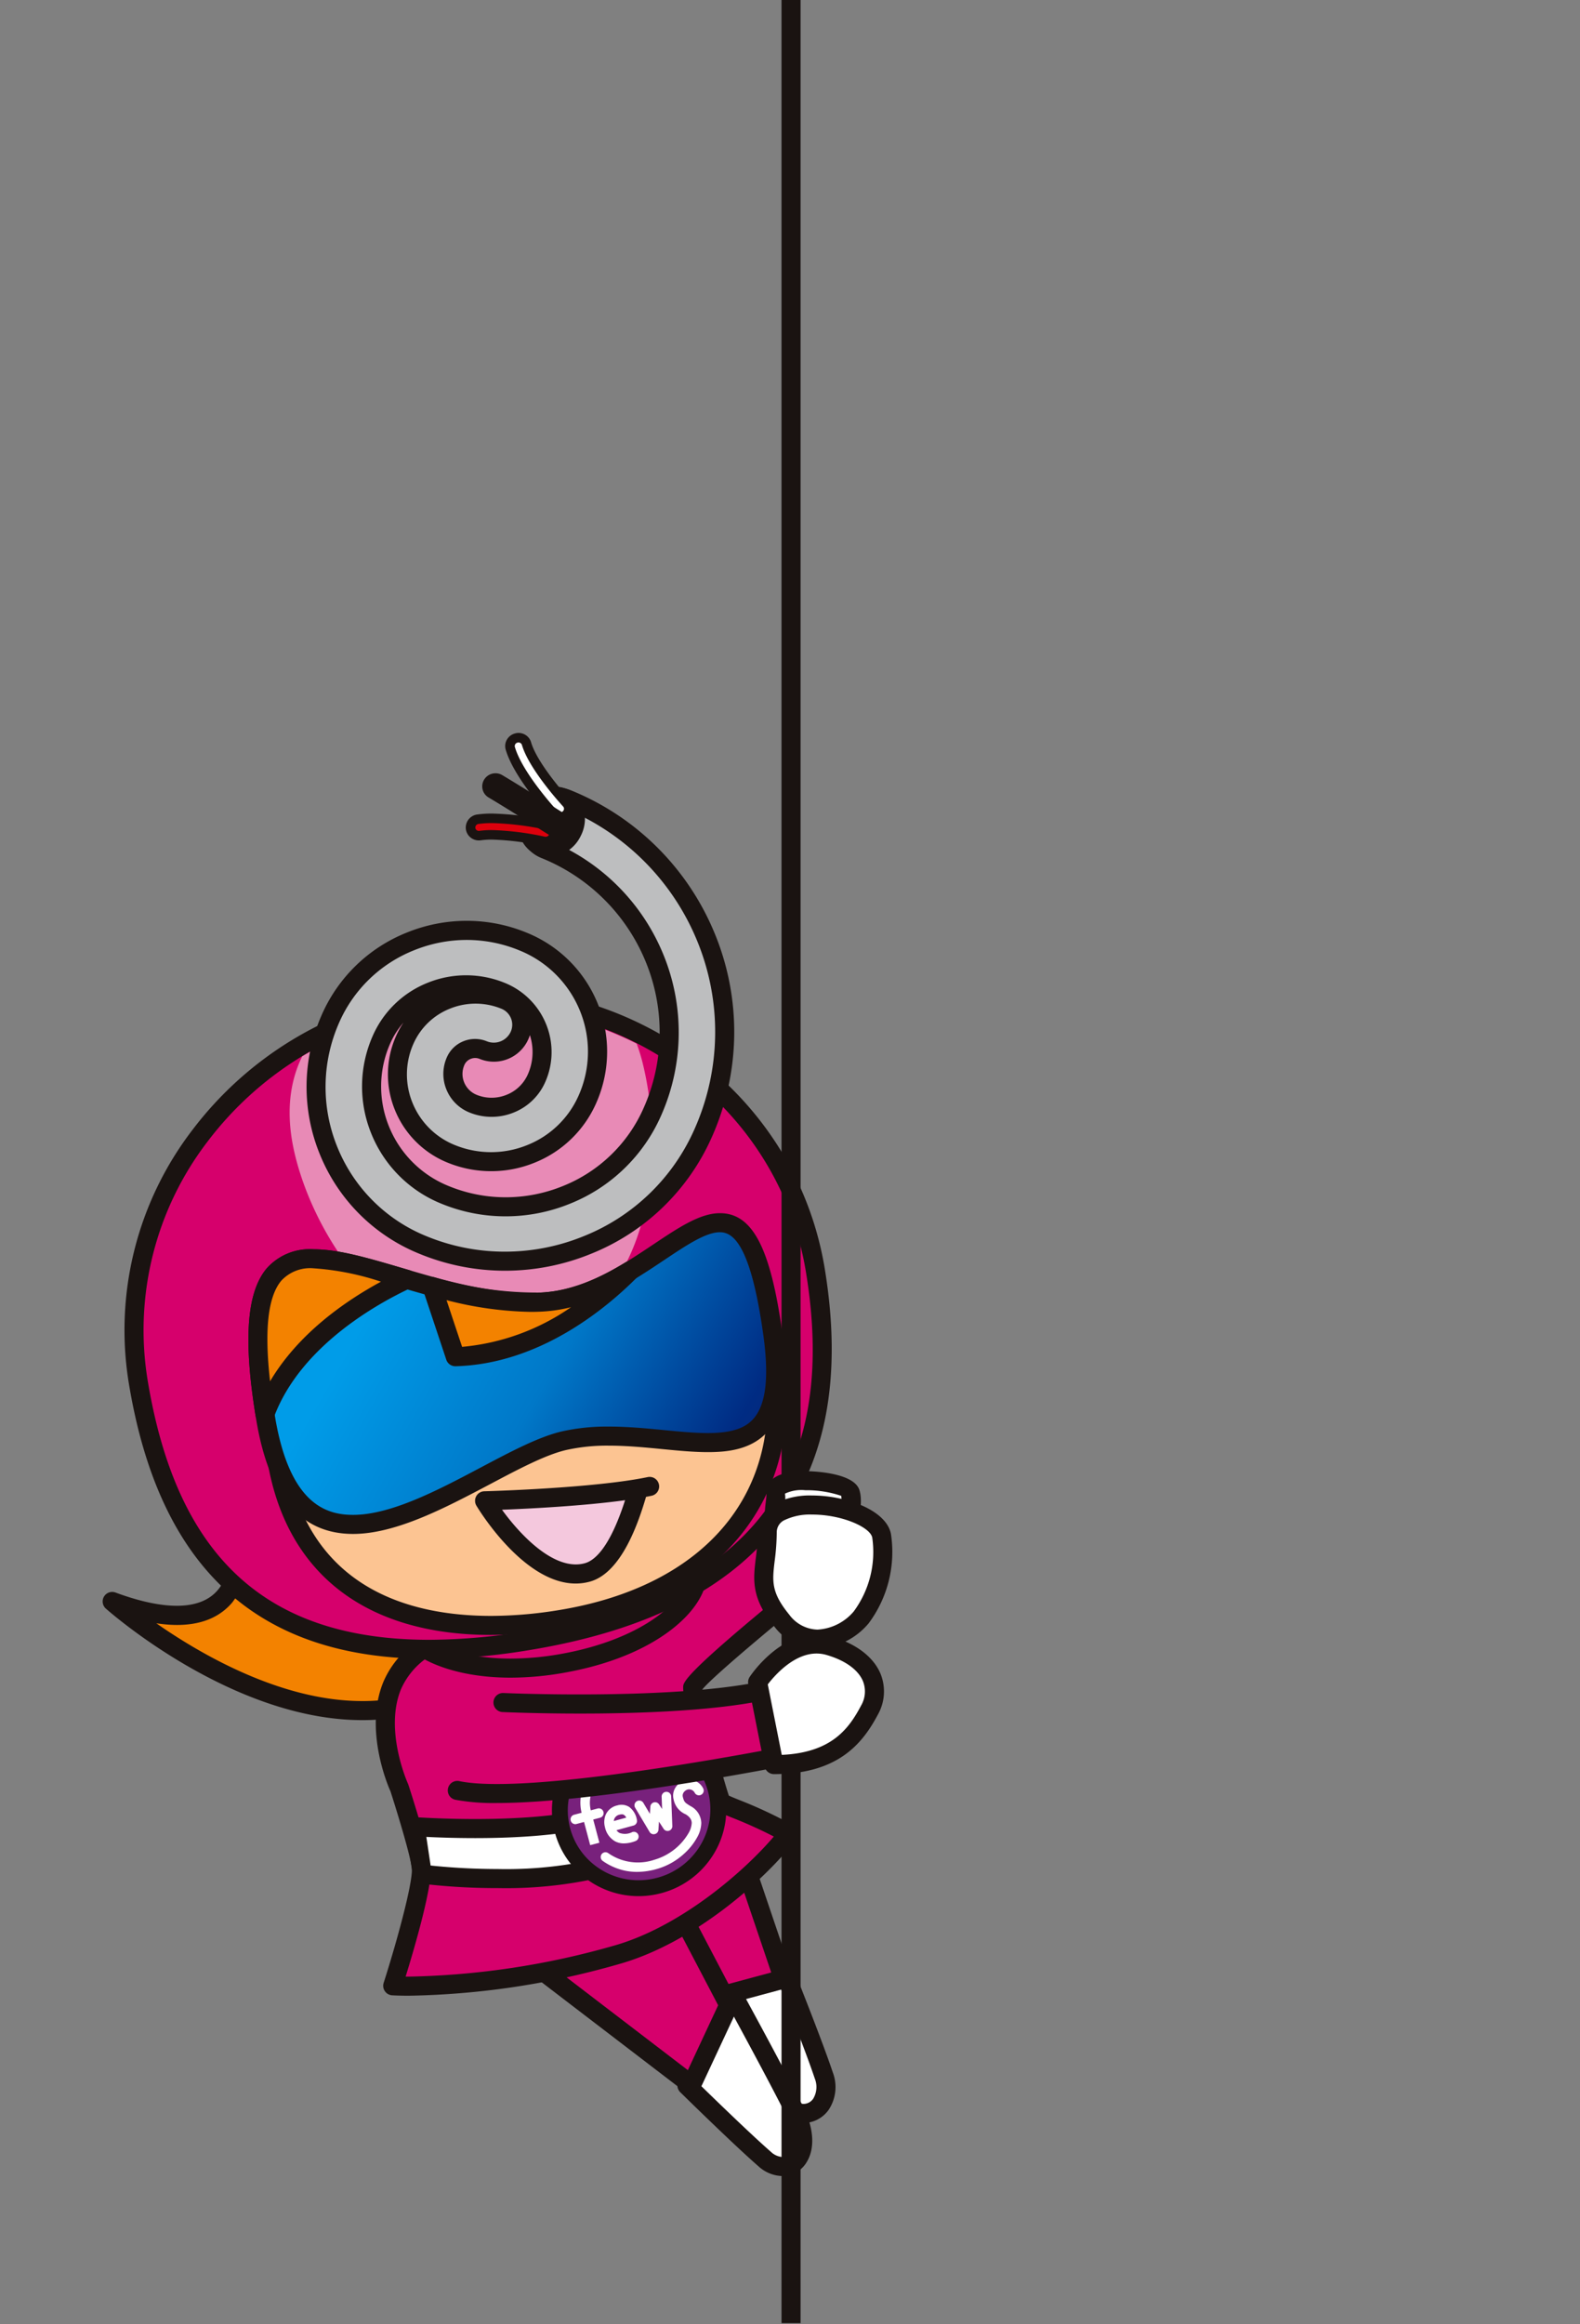 <svg xmlns="http://www.w3.org/2000/svg" xmlns:xlink="http://www.w3.org/1999/xlink" width="200" height="294" viewBox="0 0 200 294"><rect x="0" y="0" width="200" height="294" fill="#808080" stroke="none"/><defs><style>.a{fill:none;}.b{clip-path:url(#a);}.c{fill:#f38200;}.d{fill:#1a1311;}.e{fill:#fff;}.f{fill:#d6006c;}.g{fill:#78217c;}.h{fill:#e88ab6;}.i{fill:#fcc492;}.j{fill:#f4c8dd;}.k{fill:url(#b);}.l{fill:#bdbebf;}.m{fill:#dc000c;}</style><clipPath id="a"><rect class="a" width="100" height="293.886"/></clipPath><linearGradient id="b" x1="0.199" y1="0.5" x2="1.383" y2="1.12" gradientUnits="objectBoundingBox"><stop offset="0" stop-color="#009ce8"/><stop offset="0.25" stop-color="#0078c8"/><stop offset="0.5" stop-color="#002b83"/><stop offset="0.75" stop-color="#1a1f65"/><stop offset="1" stop-color="#000107"/></linearGradient></defs><g transform="translate(-3283 20851)"><rect class="a" width="200" height="294" transform="translate(3283 -20851)"/><g transform="translate(3296 -20851)"><g class="b"><path class="c" d="M19.086,482.789S21.5,498.071,3,491.234c0,0,21.314,18.9,39.813,12.467s-23.727-20.912-23.727-20.912" transform="translate(-1.794 -288.636)"/><path class="d" d="M17.292,479.789a1.205,1.205,0,0,1,.391.065c4.878,1.672,29.213,10.4,29.229,17.928,0,2.223-1.845,3.994-5.5,5.265a26.031,26.031,0,0,1-8.573,1.4c-16.341,0-31.787-13.53-32.437-14.106a1.206,1.206,0,0,1,1.219-2.034c6.291,2.325,10.767,2.237,12.928-.293,2.191-2.565,1.554-6.79,1.548-6.832a1.207,1.207,0,0,1,1.192-1.395Zm15.55,22.248a23.626,23.626,0,0,0,7.78-1.269c1.449-.5,3.88-1.562,3.877-2.981-.009-4.064-14.614-11.006-25.9-15.053a10.746,10.746,0,0,1-2.215,6.85c-2.032,2.378-5.247,3.275-9.6,2.613C12.522,496.194,22.65,502.036,32.842,502.036Z" transform="translate(0 -286.842)"/><path class="e" d="M191.647,620.206a20.579,20.579,0,0,0-5.618,3.843s6.387,7.736,10.057,11.832c3.915,4.37,7.715,1.222,6.41-2.682-1.358-4.066-4.864-12.812-4.864-12.812s-4.1-.862-5.985-.18" transform="translate(-111.218 -370.633)"/><path class="d" d="M191.846,616.943h0a23.791,23.791,0,0,1,4.24.469,1.206,1.206,0,0,1,.872.732c.144.359,3.534,8.826,4.888,12.879a5.2,5.2,0,0,1-.538,4.736,3.929,3.929,0,0,1-3.223,1.65c-1.112,0-2.829-.437-4.693-2.517-3.643-4.067-10.024-11.791-10.088-11.869a1.207,1.207,0,0,1,.094-1.638,21.554,21.554,0,0,1,6.044-4.107A7.127,7.127,0,0,1,191.846,616.943Zm3.118,2.715a20,20,0,0,0-3.118-.3h0a4.825,4.825,0,0,0-1.582.191,16.448,16.448,0,0,0-4.359,2.833c1.788,2.153,6.407,7.689,9.285,10.9a4.308,4.308,0,0,0,2.9,1.715,1.5,1.5,0,0,0,1.265-.647,2.871,2.871,0,0,0,.207-2.562C198.434,628.422,195.784,621.718,194.965,619.658Z" transform="translate(-109.424 -368.84)"/><path class="f" d="M175.873,600.931,167,590.116l13.47-8.31,5.552,16.391Z" transform="translate(-99.842 -347.834)"/><path class="d" d="M174.08,600.344a1.206,1.206,0,0,1-.933-.441l-8.873-10.815a1.207,1.207,0,0,1,.3-1.792l13.47-8.31a1.206,1.206,0,0,1,1.776.64l5.552,16.391a1.206,1.206,0,0,1-.829,1.552L174.394,600.3A1.207,1.207,0,0,1,174.08,600.344Zm-7.064-11.719,7.5,9.145,8.155-2.2-4.653-13.738Z" transform="translate(-98.048 -346.04)"/><path class="e" d="M185.142,632.562a19.389,19.389,0,0,1,4.608-4.861s5.126,9.351,7.772,14.612c2.823,5.613-.763,8.728-3.8,6.084-3.163-2.754-9.83-9.307-9.83-9.307s.223-4.706,1.249-6.529" transform="translate(-109.941 -375.272)"/><path class="d" d="M187.957,624.7a1.206,1.206,0,0,1,1.058.626c.051.094,5.166,9.43,7.792,14.65,1.365,2.714,1.528,5.276.447,7.029a3.568,3.568,0,0,1-3.08,1.757,4.649,4.649,0,0,1-3.037-1.251c-3.154-2.746-9.61-9.087-9.883-9.356a1.206,1.206,0,0,1-.359-.918c.024-.511.269-5.049,1.4-7.063a20.422,20.422,0,0,1,4.945-5.241A1.207,1.207,0,0,1,187.957,624.7Zm6.217,21.651a1.184,1.184,0,0,0,1.026-.61c.481-.78.589-2.418-.548-4.679-2.03-4.036-5.569-10.569-7.06-13.306a15.272,15.272,0,0,0-3.192,3.6,17.494,17.494,0,0,0-1.064,5.459c1.472,1.44,6.724,6.557,9.385,8.874A2.335,2.335,0,0,0,194.174,646.352Z" transform="translate(-108.147 -373.478)"/><path class="f" d="M156.375,602.034l-10.122-19.305L129,594.817l22.653,17.326Z" transform="translate(-77.123 -348.385)"/><path class="d" d="M149.86,611.556a1.207,1.207,0,0,1-.733-.248l-22.653-17.326a1.207,1.207,0,0,1,.041-1.946l17.253-12.089a1.207,1.207,0,0,1,1.761.428L155.65,599.68a1.206,1.206,0,0,1,.025,1.071l-4.722,10.11a1.206,1.206,0,0,1-1.093.7Zm-20.612-18.49L149.4,608.48l3.834-8.21-9.207-17.561Z" transform="translate(-75.329 -346.591)"/><path class="f" d="M96.171,490.358c1.628-.914,30.792-7.628,33.272-9.311,2.854-1.936,12.965-7.813,12.965-7.813l4.2,6.931s-18.744,14.974-18.742,16.21c.005,2.634,3.151,13.449,3.556,14.451.195.482,3.685,1.337,8.569,4.064-3.4,4.457-12.376,12.773-21.987,15.4-16.939,4.632-28.1,3.849-28.1,3.849s4.023-12.536,3.6-15.2-2.735-9.788-2.735-9.788-6.569-14.228,5.415-18.8" transform="translate(-53.185 -282.923)"/><path class="d" d="M90.149,533.6c-1.394,0-2.135-.053-2.135-.053a1.207,1.207,0,0,1-1.064-1.572c1.634-5.091,3.816-13,3.553-14.635-.409-2.538-2.669-9.538-2.692-9.608-.092-.178-3.446-7.578-.916-13.786a11.656,11.656,0,0,1,7.049-6.512c.573-.337,3.81-1.184,12.2-3.322,7.779-1.984,19.535-4.982,20.829-5.86,2.856-1.938,12.622-7.617,13.036-7.858a1.206,1.206,0,0,1,1.638.418l4.2,6.931a1.206,1.206,0,0,1-.279,1.567c-6.914,5.523-16.9,13.794-18.277,15.543.19,2.66,2.71,11.515,3.353,13.432.288.138.82.352,1.3.547a56.7,56.7,0,0,1,6.841,3.207,1.207,1.207,0,0,1,.371,1.786c-3.743,4.9-12.857,13.161-22.628,15.833A102.115,102.115,0,0,1,90.149,533.6Zm-.421-2.415.421,0a100.855,100.855,0,0,0,25.734-3.857c8.417-2.3,16.563-9.292,20.454-13.866a57.393,57.393,0,0,0-5.3-2.394c-1.643-.663-2.258-.911-2.532-1.59-.4-1-3.638-11.992-3.644-14.9,0-.67,0-1.785,18.368-16.493l-3.033-5.01c-2.638,1.542-9.616,5.642-11.87,7.171-1.525,1.035-9.909,3.223-21.587,6.2-5.187,1.323-11.066,2.822-11.789,3.173a9.506,9.506,0,0,0-5.817,5.233c-2.139,5.248.894,11.931.925,12,.148.429,2.393,7.382,2.831,10.1C93.267,519.334,90.882,527.46,89.728,531.188Z" transform="translate(-51.386 -281.129)"/><path class="e" d="M134.839,552.639a33.333,33.333,0,0,1-13.985,7.663c-8.294,2.2-22.5,1.184-22.5,1.184l.9,6s14.025,1.9,24.547-1.311a28.572,28.572,0,0,0,12.742-8.165Z" transform="translate(-58.801 -330.396)"/><path class="d" d="M133.046,549.64a1.207,1.207,0,0,1,1.15.841l1.7,5.373a1.206,1.206,0,0,1-.216,1.128,29.577,29.577,0,0,1-13.325,8.555,53.378,53.378,0,0,1-15.335,1.92,79.707,79.707,0,0,1-9.725-.568,1.206,1.206,0,0,1-1.031-1.017l-.9-6a1.207,1.207,0,0,1,1.279-1.382c.032,0,3.287.231,7.514.231,4.287,0,10.3-.239,14.591-1.378A32.455,32.455,0,0,0,132.189,550,1.208,1.208,0,0,1,133.046,549.64Zm.345,6.287-.933-2.945a35.328,35.328,0,0,1-13.087,6.693c-4.544,1.206-10.779,1.459-15.21,1.459-2.6,0-4.813-.083-6.187-.151l.542,3.621a82.821,82.821,0,0,0,8.507.442,51.018,51.018,0,0,0,14.631-1.815A27.947,27.947,0,0,0,133.391,555.928Z" transform="translate(-57.007 -328.603)"/><path class="g" d="M144.229,557.177a10.037,10.037,0,1,0,7.162-12.142,9.968,9.968,0,0,0-7.162,12.142" transform="translate(-86.031 -325.645)"/><path class="d" d="M152.359,564.024h0a11.061,11.061,0,0,1-6.635-2.212,10.806,10.806,0,0,1-2.81-14.161,11.08,11.08,0,0,1,6.724-5.083,11.2,11.2,0,0,1,2.87-.376,11.06,11.06,0,0,1,6.636,2.212,10.805,10.805,0,0,1,2.81,14.161,11.08,11.08,0,0,1-6.724,5.083A11.2,11.2,0,0,1,152.359,564.024Zm.148-19.821a9.188,9.188,0,0,0-2.355.309,9.068,9.068,0,0,0-5.508,4.161A8.859,8.859,0,0,0,143.5,551.9a8.806,8.806,0,0,0,1.438,6.225,8.817,8.817,0,0,0,1.991,2.078,9.05,9.05,0,0,0,5.428,1.809h0a9.186,9.186,0,0,0,2.354-.309,9.07,9.07,0,0,0,5.508-4.161,8.858,8.858,0,0,0,1.143-3.228,8.808,8.808,0,0,0-1.438-6.225,8.816,8.816,0,0,0-1.991-2.078,9.048,9.048,0,0,0-5.428-1.809Z" transform="translate(-84.535 -324.15)"/><path class="e" d="M-.9.5A.6.6,0,0,1-1.48.047a.6.6,0,0,1,.428-.738L1.922-1.48a.6.6,0,0,1,.738.428.6.6,0,0,1-.428.738L-.742.475A.6.6,0,0,1-.9.5Z" transform="translate(60.724 230.268)"/><path class="e" d="M151.575,562.782l-1.1-4.146a5.333,5.333,0,0,1,1.121-4.674,7.862,7.862,0,0,1,1.82-1.688,7.513,7.513,0,0,1,2.222-1.021,9.392,9.392,0,0,1,4.714-.093,6.78,6.78,0,0,1,1.891.791,5.2,5.2,0,0,1,1.415,1.266.6.6,0,0,1-.96.73,4.776,4.776,0,0,0-2.645-1.618,8.188,8.188,0,0,0-4.106.091,6.607,6.607,0,0,0-3.4,2.281,4.158,4.158,0,0,0-.909,3.626l1.1,4.146Z" transform="translate(-89.867 -329.358)"/><path class="e" d="M160.364,572.628a2.383,2.383,0,0,1-1.1-.253,2.682,2.682,0,0,1-1.3-1.792,2.476,2.476,0,0,1,.058-1.5,2.077,2.077,0,0,1,1.5-1.261,1.82,1.82,0,0,1,1.528.207,2.565,2.565,0,0,1,.963,1.675.6.6,0,0,1-.438.664l-2.151.589a1.071,1.071,0,0,0,.385.347,2.019,2.019,0,0,0,1.6-.105.6.6,0,1,1,.427,1.128A4.189,4.189,0,0,1,160.364,572.628Zm-.272-3.678a1.011,1.011,0,0,0-.258.037.916.916,0,0,0-.687.531,1.008,1.008,0,0,0-.061.279l1.57-.43a.869.869,0,0,0-.275-.337A.485.485,0,0,0,160.092,568.95Z" transform="translate(-94.385 -339.426)"/><path class="e" d="M169.816,569.037a.6.6,0,0,1-.518-.294l-1.827-3.057a.6.6,0,1,1,1.036-.619l.831,1.39.057-.9a.6.6,0,0,1,1.108-.291l.38.583-.06-1.554a.6.6,0,0,1,1.206-.047l.145,3.739a.6.6,0,0,1-1.108.352l-.581-.892-.065,1.019a.6.6,0,0,1-.6.565Z" transform="translate(-100.071 -336.993)"/><path class="e" d="M161.343,571.518a7.5,7.5,0,0,1-1.23-.1,7.617,7.617,0,0,1-3.1-1.285.6.6,0,1,1,.687-.992,6.543,6.543,0,0,0,5.866.836,7.4,7.4,0,0,0,4.307-3.369,2.838,2.838,0,0,0,.4-1.255c0-.282-.086-.705-.77-1.121a2.582,2.582,0,0,1-1.52-1.87,1.9,1.9,0,0,1,.27-1.568,2.156,2.156,0,0,1,1.219-.867,1.978,1.978,0,0,1,2.243,1.011.6.6,0,0,1-1.057.582.8.8,0,0,0-.877-.427.933.933,0,0,0-.528.375.7.7,0,0,0-.1.585c.17.641.243.7.98,1.148a2.478,2.478,0,0,1,1.351,2.14,3.923,3.923,0,0,1-.533,1.827,7.961,7.961,0,0,1-1.724,2.125,8.53,8.53,0,0,1-3.317,1.843A9.211,9.211,0,0,1,161.343,571.518Z" transform="translate(-93.714 -334.713)"/><path class="f" d="M93.744,494.332c.711,4.01,8.656,7.724,20.465,5.631s17.754-8.132,17.044-12.142-8.467-4.354-20.277-2.261-17.943,4.762-17.232,8.772" transform="translate(-56.012 -289.537)"/><path class="d" d="M105.85,499.979h0c-8.13,0-14.335-2.974-15.089-7.23-.45-2.538,1.091-4.691,4.579-6.4,2.92-1.43,7.379-2.664,13.631-3.772a71.641,71.641,0,0,1,12.021-1.282c5.874,0,9.122,1.521,9.654,4.521.452,2.549-1.1,5.445-4.266,7.947-2.346,1.856-6.637,4.332-13.755,5.594A38.991,38.991,0,0,1,105.85,499.979Zm15.141-16.27a69.322,69.322,0,0,0-11.6,1.245c-6.027,1.068-10.276,2.233-12.991,3.563-3.625,1.775-3.353,3.307-3.264,3.811.456,2.575,5.336,5.238,12.713,5.238h0a36.573,36.573,0,0,0,6.353-.584c5.167-.916,9.67-2.731,12.679-5.11,2.373-1.876,3.67-4.035,3.387-5.633C127.879,484.038,123.542,483.71,120.991,483.71Z" transform="translate(-54.215 -287.744)"/><path class="f" d="M10.373,362.3c3.737,22.643,16.059,38.24,49.422,32.735,32.635-5.386,40.02-24.236,36.283-46.878S70.127,310.326,46.46,314.232,6.637,339.658,10.373,362.3" transform="translate(-5.881 -187.498)"/><path class="d" d="M45.469,395.559h0c-21.754,0-34.21-11.4-38.081-34.855a41.591,41.591,0,0,1,7.993-31.982,45.358,45.358,0,0,1,29.088-17.474,47,47,0,0,1,7.631-.628c21.734,0,39.975,14.95,43.374,35.548,4.489,27.2-8.052,43.441-37.277,48.264A78.807,78.807,0,0,1,45.469,395.559ZM52.1,313.033a44.583,44.583,0,0,0-7.238.6,42.956,42.956,0,0,0-27.551,16.542,39.2,39.2,0,0,0-7.542,30.14c3.7,22.4,15.041,32.834,35.7,32.835A76.358,76.358,0,0,0,57.8,392.052c28.034-4.627,39.577-19.507,35.289-45.491C89.883,327.133,72.643,313.033,52.1,313.033Z" transform="translate(-4.081 -185.704)"/><path class="h" d="M59.583,335.662c3.122,12.387,14.591,27.406,29.172,23.731,15.762-3.973,17.861-23.358,14.74-35.744a21.582,21.582,0,0,0-.727-2.32,43.816,43.816,0,0,0-42.335,1.6c-1.626,3.308-2.174,7.476-.849,12.732" transform="translate(-35.178 -189.296)"/><path class="i" d="M53.656,421.38c2.944,17.838,18.038,23.241,36.014,20.274s29.821-14.77,26.855-32.741c-4.717-28.586-13.943-.911-31.919,2.055S48.982,393.06,53.656,421.38" transform="translate(-31.623 -236.798)"/><path class="d" d="M78.994,441.835c-15.918,0-25.976-7.831-28.323-22.052-1.29-7.814-.987-12.333.982-14.653a5.411,5.411,0,0,1,4.4-1.81c2.419,0,5.35.932,8.745,2.012,4.327,1.376,9.232,2.936,14.266,2.936a21.856,21.856,0,0,0,3.547-.281c6.494-1.072,11.95-5.666,16.334-9.358,3.679-3.1,6.585-5.545,9.373-5.545,3.726,0,6,4.139,7.6,13.841,2.882,17.464-8.049,30.86-27.849,34.128A56.062,56.062,0,0,1,78.994,441.835Zm-22.937-36.1a3.116,3.116,0,0,0-2.565.959c-1.409,1.661-1.557,5.933-.441,12.7,2.732,16.556,15.616,20.032,25.942,20.032a53.643,53.643,0,0,0,8.685-.751c18.636-3.076,28.545-15.09,25.861-31.354-1.313-7.954-3.02-11.821-5.219-11.821-1.907,0-4.647,2.307-7.819,4.978-4.61,3.882-10.347,8.713-17.495,9.893a24.275,24.275,0,0,1-3.939.314c-5.409,0-10.5-1.62-15-3.049C60.868,406.612,58.1,405.732,56.057,405.732Z" transform="translate(-29.828 -235.005)"/><path class="j" d="M141.1,467.594c-6.994,1.46-20.894,1.818-20.894,1.818s6.478,10.853,13.01,9.062c3.955-1.085,6.031-9.147,6.43-10.435" transform="translate(-71.867 -279.551)"/><path class="d" d="M129.942,478.085c-6.6,0-12.3-9.413-12.563-9.849a1.206,1.206,0,0,1,1-1.824c.138,0,13.873-.372,20.679-1.793a1.206,1.206,0,1,1,.493,2.362q-.341.071-.7.139c-.908,3.059-3.038,9.606-7.11,10.723A6.792,6.792,0,0,1,129.942,478.085Zm-9.323-9.335c2.327,3.205,6.66,7.815,10.487,6.765,1.291-.354,3.188-2.05,5.092-7.971C130.861,468.278,124.053,468.617,120.619,468.751Z" transform="translate(-70.074 -277.758)"/><path class="k" d="M49.813,409.287c4.471,27.092,26.718,5.489,37.781,2.917,13.238-3.078,29.429,8.142,26.429-13.513-3.967-28.638-13.108-4.807-29.322-4.021-19.861.963-40.624-20.145-34.887,14.617" transform="translate(-29.201 -229.949)"/><path class="d" d="M59.117,422.207c-6.649,0-10.664-4.749-12.276-14.517-1.649-9.994-1.22-16.061,1.352-19.091a7.291,7.291,0,0,1,5.938-2.4c3.125,0,6.824,1.088,11.106,2.347,5.428,1.6,11.62,3.421,17.624,3.13,5.531-.268,10.187-3.378,14.3-6.122,3.152-2.105,5.874-3.924,8.387-3.924,4.12,0,6.407,4.376,7.893,15.106.848,6.118.274,10.078-1.8,12.464-2.053,2.356-5.151,2.659-7.622,2.659-1.792,0-3.722-.187-5.766-.385-2.205-.214-4.486-.435-6.762-.435a23.72,23.72,0,0,0-5.4.55c-2.616.608-6.038,2.419-9.661,4.336C70.856,418.867,64.545,422.207,59.117,422.207Zm-4.987-33.6a4.975,4.975,0,0,0-4.1,1.552c-2.05,2.416-2.315,8.022-.811,17.137,1.848,11.2,6.533,12.5,9.9,12.5,4.829,0,10.858-3.19,16.178-6.005,3.766-1.992,7.322-3.874,10.243-4.553a26.081,26.081,0,0,1,5.944-.613c2.393,0,4.732.227,6.995.446,1.984.192,3.858.374,5.533.374,2.91,0,4.7-.565,5.8-1.831,1.564-1.8,1.968-5.247,1.233-10.549-1.617-11.674-3.915-13.024-5.5-13.024-1.781,0-4.221,1.63-7.047,3.517-4.152,2.773-9.32,6.225-15.519,6.526-6.389.31-12.815-1.576-18.421-3.225C60.623,389.7,56.908,388.607,54.13,388.607Z" transform="translate(-27.419 -228.155)"/><path class="d" d="M-.587,293.886H-3V0H-.587Z" transform="translate(88.926 0)"/><path class="e" d="M211.637,467.172c0,1.95-1.043,4.328,1.3,6.091s5.476.641,6.518-.16,2.086-4.167,1.565-5.77-9.387-2.4-9.387-.16" transform="translate(-126.389 -278.471)"/><path class="d" d="M213.523,462.787c.244,0,6.091.026,6.857,2.378.651,2-.439,5.919-1.977,7.1a7.6,7.6,0,0,1-4.32,1.347,6.028,6.028,0,0,1-3.658-1.178c-2.361-1.774-2.088-4.1-1.889-5.794a11.079,11.079,0,0,0,.1-1.262c0-.586.251-1.652,1.93-2.208A10.022,10.022,0,0,1,213.523,462.787Zm.559,8.412a5.243,5.243,0,0,0,2.85-.847,6.359,6.359,0,0,0,1.153-4.441,13.848,13.848,0,0,0-4.562-.711,4.862,4.862,0,0,0-2.563.433,3.683,3.683,0,0,1-.029,1.288c-.2,1.688-.252,2.686.942,3.583A3.587,3.587,0,0,0,214.082,471.2Z" transform="translate(-124.598 -276.678)"/><path class="e" d="M208.519,476.917c0,4.893-1.776,6.719,1.843,11.143s8.445,1.609,10.054-.4A13.8,13.8,0,0,0,223,477.319c-.8-4.021-14.477-6.032-14.477-.4" transform="translate(-124.403 -283.049)"/><path class="d" d="M212.4,470.444h0c4.337,0,9.389,1.853,9.988,4.846a15.1,15.1,0,0,1-2.822,11.329,8.926,8.926,0,0,1-6.472,3.2,6.971,6.971,0,0,1-5.458-2.792c-2.956-3.613-2.679-5.93-2.358-8.613a26.3,26.3,0,0,0,.243-3.294,4.126,4.126,0,0,1,2.335-3.728A9.728,9.728,0,0,1,212.4,470.444Zm.694,16.966a6.474,6.474,0,0,0,4.588-2.3,12.668,12.668,0,0,0,2.34-9.348c-.262-1.308-3.83-2.906-7.622-2.906a7.487,7.487,0,0,0-3.4.665,1.7,1.7,0,0,0-1.065,1.6,28.654,28.654,0,0,1-.26,3.58c-.307,2.566-.476,3.98,1.83,6.8A4.583,4.583,0,0,0,213.1,487.41Z" transform="translate(-122.613 -281.255)"/><path class="f" d="M117.4,530.634s20.76.935,32.527-1.4a26.565,26.565,0,0,0,4.406-1.216c9.816-3.841-.711,9.3-.711,9.3s-32.378,6.454-42,4.443" transform="translate(-66.73 -315.253)"/><path class="d" d="M114.825,541.554a26.914,26.914,0,0,1-5.249-.41,1.206,1.206,0,1,1,.494-2.362c8.685,1.815,37.219-3.609,41.087-4.36,2.538-3.241,4.565-6.842,4.358-7.764a9.463,9.463,0,0,0-2.539.687,27.741,27.741,0,0,1-4.61,1.276c-11.775,2.341-31.963,1.465-32.816,1.426a1.206,1.206,0,1,1,.109-2.41c.206.009,20.751.9,32.237-1.382a25.378,25.378,0,0,0,4.2-1.156c1.758-.688,4.228-1.421,5.382.149,1.717,2.335-2.215,7.912-4.711,11.028a1.206,1.206,0,0,1-.706.429C150.917,536.932,127.559,541.554,114.825,541.554Z" transform="translate(-64.936 -313.461)"/><path class="e" d="M208.217,532.411l-2.071-10.425s4.013-6.092,9.085-4.6,6.765,4.938,5.076,8.125-4.353,6.895-12.091,6.9" transform="translate(-123.245 -309.179)"/><path class="d" d="M206.423,531.824a1.206,1.206,0,0,1-1.183-.971l-2.071-10.425a1.206,1.206,0,0,1,.176-.9c.145-.22,3.6-5.377,8.473-5.377a6.938,6.938,0,0,1,1.96.285c3.059.9,5.236,2.562,6.128,4.68a5.945,5.945,0,0,1-.326,5.167c-1.975,3.726-5.082,7.536-13.156,7.541Zm-.785-11.35,1.771,8.915c6.348-.289,8.512-3.354,10.039-6.235a3.533,3.533,0,0,0,.234-3.1c-.606-1.437-2.234-2.61-4.585-3.3a4.529,4.529,0,0,0-1.279-.187C208.893,516.564,206.443,519.42,205.638,520.473Z" transform="translate(-121.451 -307.386)"/><path class="l" d="M94.3,252.787a3.385,3.385,0,0,0,1.847,4.5A25.1,25.1,0,0,1,110,271.032a24.729,24.729,0,0,1-.23,19.413,19.977,19.977,0,0,1-10.957,10.594,20.27,20.27,0,0,1-15.319-.023,14.776,14.776,0,0,1-8.054-19.605,11.527,11.527,0,0,1,6.322-6.111,11.687,11.687,0,0,1,8.836.013,8.273,8.273,0,0,1,4.566,4.532,8.149,8.149,0,0,1-.076,6.4,6.112,6.112,0,0,1-3.353,3.242,6.2,6.2,0,0,1-4.688-.007A4.051,4.051,0,0,1,84.84,284.1a2.65,2.65,0,0,1,1.454-1.406,2.688,2.688,0,0,1,2.032,0,3.568,3.568,0,0,0,4.609-1.854,3.384,3.384,0,0,0-1.847-4.5,9.8,9.8,0,0,0-7.408-.011,9.659,9.659,0,0,0-5.3,5.123,10.829,10.829,0,0,0,5.9,14.368,13.315,13.315,0,0,0,10.063.015,13.121,13.121,0,0,0,7.2-6.958,14.856,14.856,0,0,0,.138-11.661,15.079,15.079,0,0,0-8.322-8.26,18.8,18.8,0,0,0-14.211-.021,18.531,18.531,0,0,0-10.166,9.827,21.552,21.552,0,0,0,11.748,28.6,27.379,27.379,0,0,0,20.693.031,26.981,26.981,0,0,0,14.8-14.31,31.432,31.432,0,0,0,.292-24.677,31.906,31.906,0,0,0-17.61-17.477,3.569,3.569,0,0,0-4.609,1.854" transform="translate(-40.167 -149.862)"/><path class="d" d="M95.764,247.668a4.825,4.825,0,0,1,1.8.354,33.1,33.1,0,0,1,18.269,18.135,32.628,32.628,0,0,1-.3,25.617,28.179,28.179,0,0,1-15.458,14.949,28.768,28.768,0,0,1-10.78,2.1,28.437,28.437,0,0,1-10.82-2.136,22.826,22.826,0,0,1-12.628-12.6,22.523,22.523,0,0,1,.23-17.6A19.73,19.73,0,0,1,76.9,266.029a20.126,20.126,0,0,1,7.544-1.471,19.911,19.911,0,0,1,7.574,1.495A16.277,16.277,0,0,1,101,274.97a16.053,16.053,0,0,1-.148,12.6,14.319,14.319,0,0,1-7.853,7.6,14.585,14.585,0,0,1-10.97-.018,12.064,12.064,0,0,1-6.673-6.658,11.912,11.912,0,0,1,.121-9.308,10.855,10.855,0,0,1,.968-1.762,10.254,10.254,0,0,0-1.7,2.676,13.423,13.423,0,0,0-.138,10.487,13.632,13.632,0,0,0,7.543,7.52,18.955,18.955,0,0,0,7.214,1.425,19.21,19.21,0,0,0,7.2-1.4,18.777,18.777,0,0,0,10.3-9.956,23.533,23.533,0,0,0,.221-18.474,23.9,23.9,0,0,0-13.194-13.09,4.6,4.6,0,0,1-2.544-2.538,4.551,4.551,0,0,1,.047-3.556A4.755,4.755,0,0,1,95.764,247.668Zm-6.47,58.744a26.365,26.365,0,0,0,9.88-1.928,25.781,25.781,0,0,0,14.146-13.672,30.235,30.235,0,0,0,.283-23.738,30.709,30.709,0,0,0-16.951-16.819,2.334,2.334,0,0,0-.888-.175h0a2.343,2.343,0,0,0-2.158,1.394,2.156,2.156,0,0,0-.025,1.685,2.2,2.2,0,0,0,1.223,1.214,26.3,26.3,0,0,1,14.512,14.407,25.927,25.927,0,0,1-.24,20.353,21.175,21.175,0,0,1-11.613,11.232,21.612,21.612,0,0,1-8.1,1.578,21.357,21.357,0,0,1-8.128-1.6,16.026,16.026,0,0,1-8.864-8.844,15.818,15.818,0,0,1,.161-12.358,12.726,12.726,0,0,1,6.978-6.749,12.95,12.95,0,0,1,9.743.016,9.471,9.471,0,0,1,5.224,5.19,9.347,9.347,0,0,1-.086,7.336,7.311,7.311,0,0,1-4.009,3.88,7.44,7.44,0,0,1-5.6-.01,5.263,5.263,0,0,1-2.91-2.906,5.2,5.2,0,0,1,.053-4.066,3.85,3.85,0,0,1,2.11-2.044,3.911,3.911,0,0,1,2.94.006,2.361,2.361,0,0,0,3.045-1.219,2.157,2.157,0,0,0,.025-1.686,2.2,2.2,0,0,0-1.222-1.213,8.634,8.634,0,0,0-6.5-.009,8.46,8.46,0,0,0-4.643,4.484,9.518,9.518,0,0,0-.1,7.437,9.669,9.669,0,0,0,5.351,5.334,12.161,12.161,0,0,0,9.156.013,11.921,11.921,0,0,0,6.541-6.32,13.659,13.659,0,0,0,.129-10.722,13.881,13.881,0,0,0-7.663-7.6,17.509,17.509,0,0,0-6.661-1.315,17.724,17.724,0,0,0-6.643,1.3,17.331,17.331,0,0,0-9.51,9.189,20.128,20.128,0,0,0-.208,15.728,20.432,20.432,0,0,0,11.306,11.273A26.035,26.035,0,0,0,89.294,306.412Zm-1.7-19.472a5.046,5.046,0,0,0,1.891-.37,4.913,4.913,0,0,0,2.7-2.6,6.955,6.955,0,0,0,.251-4.956,4.77,4.77,0,0,1-6.364,3.01,1.487,1.487,0,0,0-1.125,0,1.451,1.451,0,0,0-.8.768,2.81,2.81,0,0,0-.03,2.2,2.869,2.869,0,0,0,1.589,1.582A4.963,4.963,0,0,0,87.592,286.94Z" transform="translate(-38.364 -148.069)"/><path class="d" d="M135.454,247.458a3.747,3.747,0,0,1,1.626.364,3.79,3.79,0,0,1,1.951,2.228,4.748,4.748,0,0,1-.305,3.646,4.7,4.7,0,0,1-4.085,2.671,3.749,3.749,0,0,1-1.626-.364,3.789,3.789,0,0,1-1.951-2.227,4.749,4.749,0,0,1,.3-3.646A4.7,4.7,0,0,1,135.454,247.458Zm-.813,6.5a2.479,2.479,0,0,0,2.107-3.124,1.391,1.391,0,0,0-.706-.83,1.353,1.353,0,0,0-.587-.13A2.479,2.479,0,0,0,133.346,253a1.39,1.39,0,0,0,.706.829A1.355,1.355,0,0,0,134.64,253.954Z" transform="translate(-78.217 -147.943)"/><path class="e" d="M128.972,232.1a1.053,1.053,0,0,0-.734,1.3c1.007,3.454,5.357,8.163,5.541,8.361a1.082,1.082,0,0,0,1.506.062,1.031,1.031,0,0,0,.078-1.476c-.042-.046-4.2-4.551-5.074-7.539a1.059,1.059,0,0,0-1.318-.706" transform="translate(-76.643 -138.738)"/><path class="d" d="M128.378,230.561h0a1.689,1.689,0,0,1,.985.319,1.619,1.619,0,0,1,.609.864c.812,2.784,4.768,7.114,4.936,7.3l0,0a1.615,1.615,0,0,1,.433,1.182,1.638,1.638,0,0,1-.552,1.153,1.686,1.686,0,0,1-2.35-.1c-.475-.513-4.659-5.106-5.679-8.6a1.621,1.621,0,0,1,.138-1.244,1.668,1.668,0,0,1,1.007-.8A1.7,1.7,0,0,1,128.378,230.561Zm5.287,10.04a.484.484,0,0,0,.323-.122.441.441,0,0,0,.15-.309.418.418,0,0,0-.113-.306l-.006-.006c-.441-.48-4.331-4.774-5.206-7.775a.45.45,0,0,0-.436-.314h0a.49.49,0,0,0-.136.019.469.469,0,0,0-.284.225.423.423,0,0,0-.037.325c.959,3.289,5.224,7.925,5.405,8.121A.458.458,0,0,0,133.665,240.6Z" transform="translate(-75.746 -137.841)"/><path class="m" d="M115.79,258.729a1.052,1.052,0,0,0,1.2.881c2.941-.425,8.005.716,8.056.727a1.079,1.079,0,0,0,1.288-.781,1.032,1.032,0,0,0-.784-1.254c-.223-.051-5.507-1.242-8.85-.759a1.061,1.061,0,0,0-.911,1.186" transform="translate(-69.219 -153.904)"/><path class="d" d="M117.619,255.928h0a37.312,37.312,0,0,1,7.169.889,1.642,1.642,0,0,1,1.043.743,1.614,1.614,0,0,1,.193,1.244,1.673,1.673,0,0,1-1.631,1.266,1.693,1.693,0,0,1-.376-.043,34.869,34.869,0,0,0-6.409-.807,10.151,10.151,0,0,0-1.427.089,1.711,1.711,0,0,1-.243.018,1.674,1.674,0,0,1-1.079-.394,1.63,1.63,0,0,1-.563-1.017,1.666,1.666,0,0,1,1.422-1.868A13.458,13.458,0,0,1,117.619,255.928Zm6.774,2.936a.475.475,0,0,0,.46-.35.417.417,0,0,0-.049-.321.444.444,0,0,0-.283-.2,36.8,36.8,0,0,0-6.9-.859h0a12.257,12.257,0,0,0-1.728.109.458.458,0,0,0-.4.505.447.447,0,0,0,.448.373.5.5,0,0,0,.071-.005,11.344,11.344,0,0,1,1.6-.1,36.5,36.5,0,0,1,6.678.838A.483.483,0,0,0,124.393,258.865Z" transform="translate(-68.323 -153.007)"/><path class="d" d="M121.12,245.258a1.026,1.026,0,0,0,.35,1.433c2.272,1.347,7.418,4.593,7.47,4.626a1.085,1.085,0,0,0,1.476-.316,1.027,1.027,0,0,0-.309-1.443c-.052-.033-5.223-3.295-7.521-4.656a1.085,1.085,0,0,0-1.467.357" transform="translate(-72.317 -146.325)"/><path class="d" d="M121.142,243.252h0a1.676,1.676,0,0,1,.855.234c2.294,1.359,7.429,4.6,7.535,4.665a1.63,1.63,0,0,1,.489,2.286,1.687,1.687,0,0,1-2.3.493l-.024-.015c-.876-.552-5.353-3.369-7.432-4.6a1.629,1.629,0,0,1-.554-2.271A1.677,1.677,0,0,1,121.142,243.252Zm7.472,6.731a.48.48,0,0,0,.4-.212.423.423,0,0,0-.128-.6h0c-.048-.03-5.226-3.3-7.5-4.647a.469.469,0,0,0-.239-.065.484.484,0,0,0-.409.223.423.423,0,0,0,.146.595c2.092,1.24,6.581,4.065,7.46,4.619l.024.015A.468.468,0,0,0,128.615,249.983Z" transform="translate(-71.42 -145.428)"/><path class="c" d="M128.762,399.666c-3.307,2.008-7.063,3.79-11.3,4a45.019,45.019,0,0,1-13.822-1.974l2.962,8.886c10-.27,17.991-6.709,22.165-10.908" transform="translate(-61.958 -238.941)"/><path class="d" d="M126.967,396.666a1.207,1.207,0,0,1,.856,2.057c-4.06,4.084-12.445,10.978-22.988,11.263a1.207,1.207,0,0,1-1.177-.825l-2.962-8.885a1.206,1.206,0,0,1,1.462-1.546,44.609,44.609,0,0,0,13.447,1.933c4.277-.207,7.985-2.151,10.737-3.822A1.2,1.2,0,0,1,126.967,396.666Zm-12.659,6.441a45.058,45.058,0,0,1-10.619-1.485l1.97,5.91a28.668,28.668,0,0,0,13.791-5.017,19.294,19.294,0,0,1-3.728.558Q115.016,403.107,114.308,403.107Z" transform="translate(-60.165 -237.147)"/><path class="c" d="M67.706,398.587c-12.671-3.709-21.822-7.031-17.959,17.037,3.465-9.333,13.292-14.865,17.959-17.037" transform="translate(-29.207 -236.744)"/><path class="d" d="M54.14,392.991c3.135.006,6.83,1.089,11.117,2.35l1,.295a1.206,1.206,0,0,1,.17,2.252c-4.093,1.9-13.977,7.312-17.337,16.363a1.206,1.206,0,0,1-2.322-.229c-1.562-9.731-1.1-15.653,1.439-18.637A7.3,7.3,0,0,1,54.14,392.991Zm8.506,4.1A34.2,34.2,0,0,0,54.14,395.4a4.979,4.979,0,0,0-4.092,1.546c-1.7,2-2.179,6.185-1.438,12.748C52.164,403.689,58.062,399.575,62.646,397.092Z" transform="translate(-27.424 -234.95)"/></g></g></g></svg>
